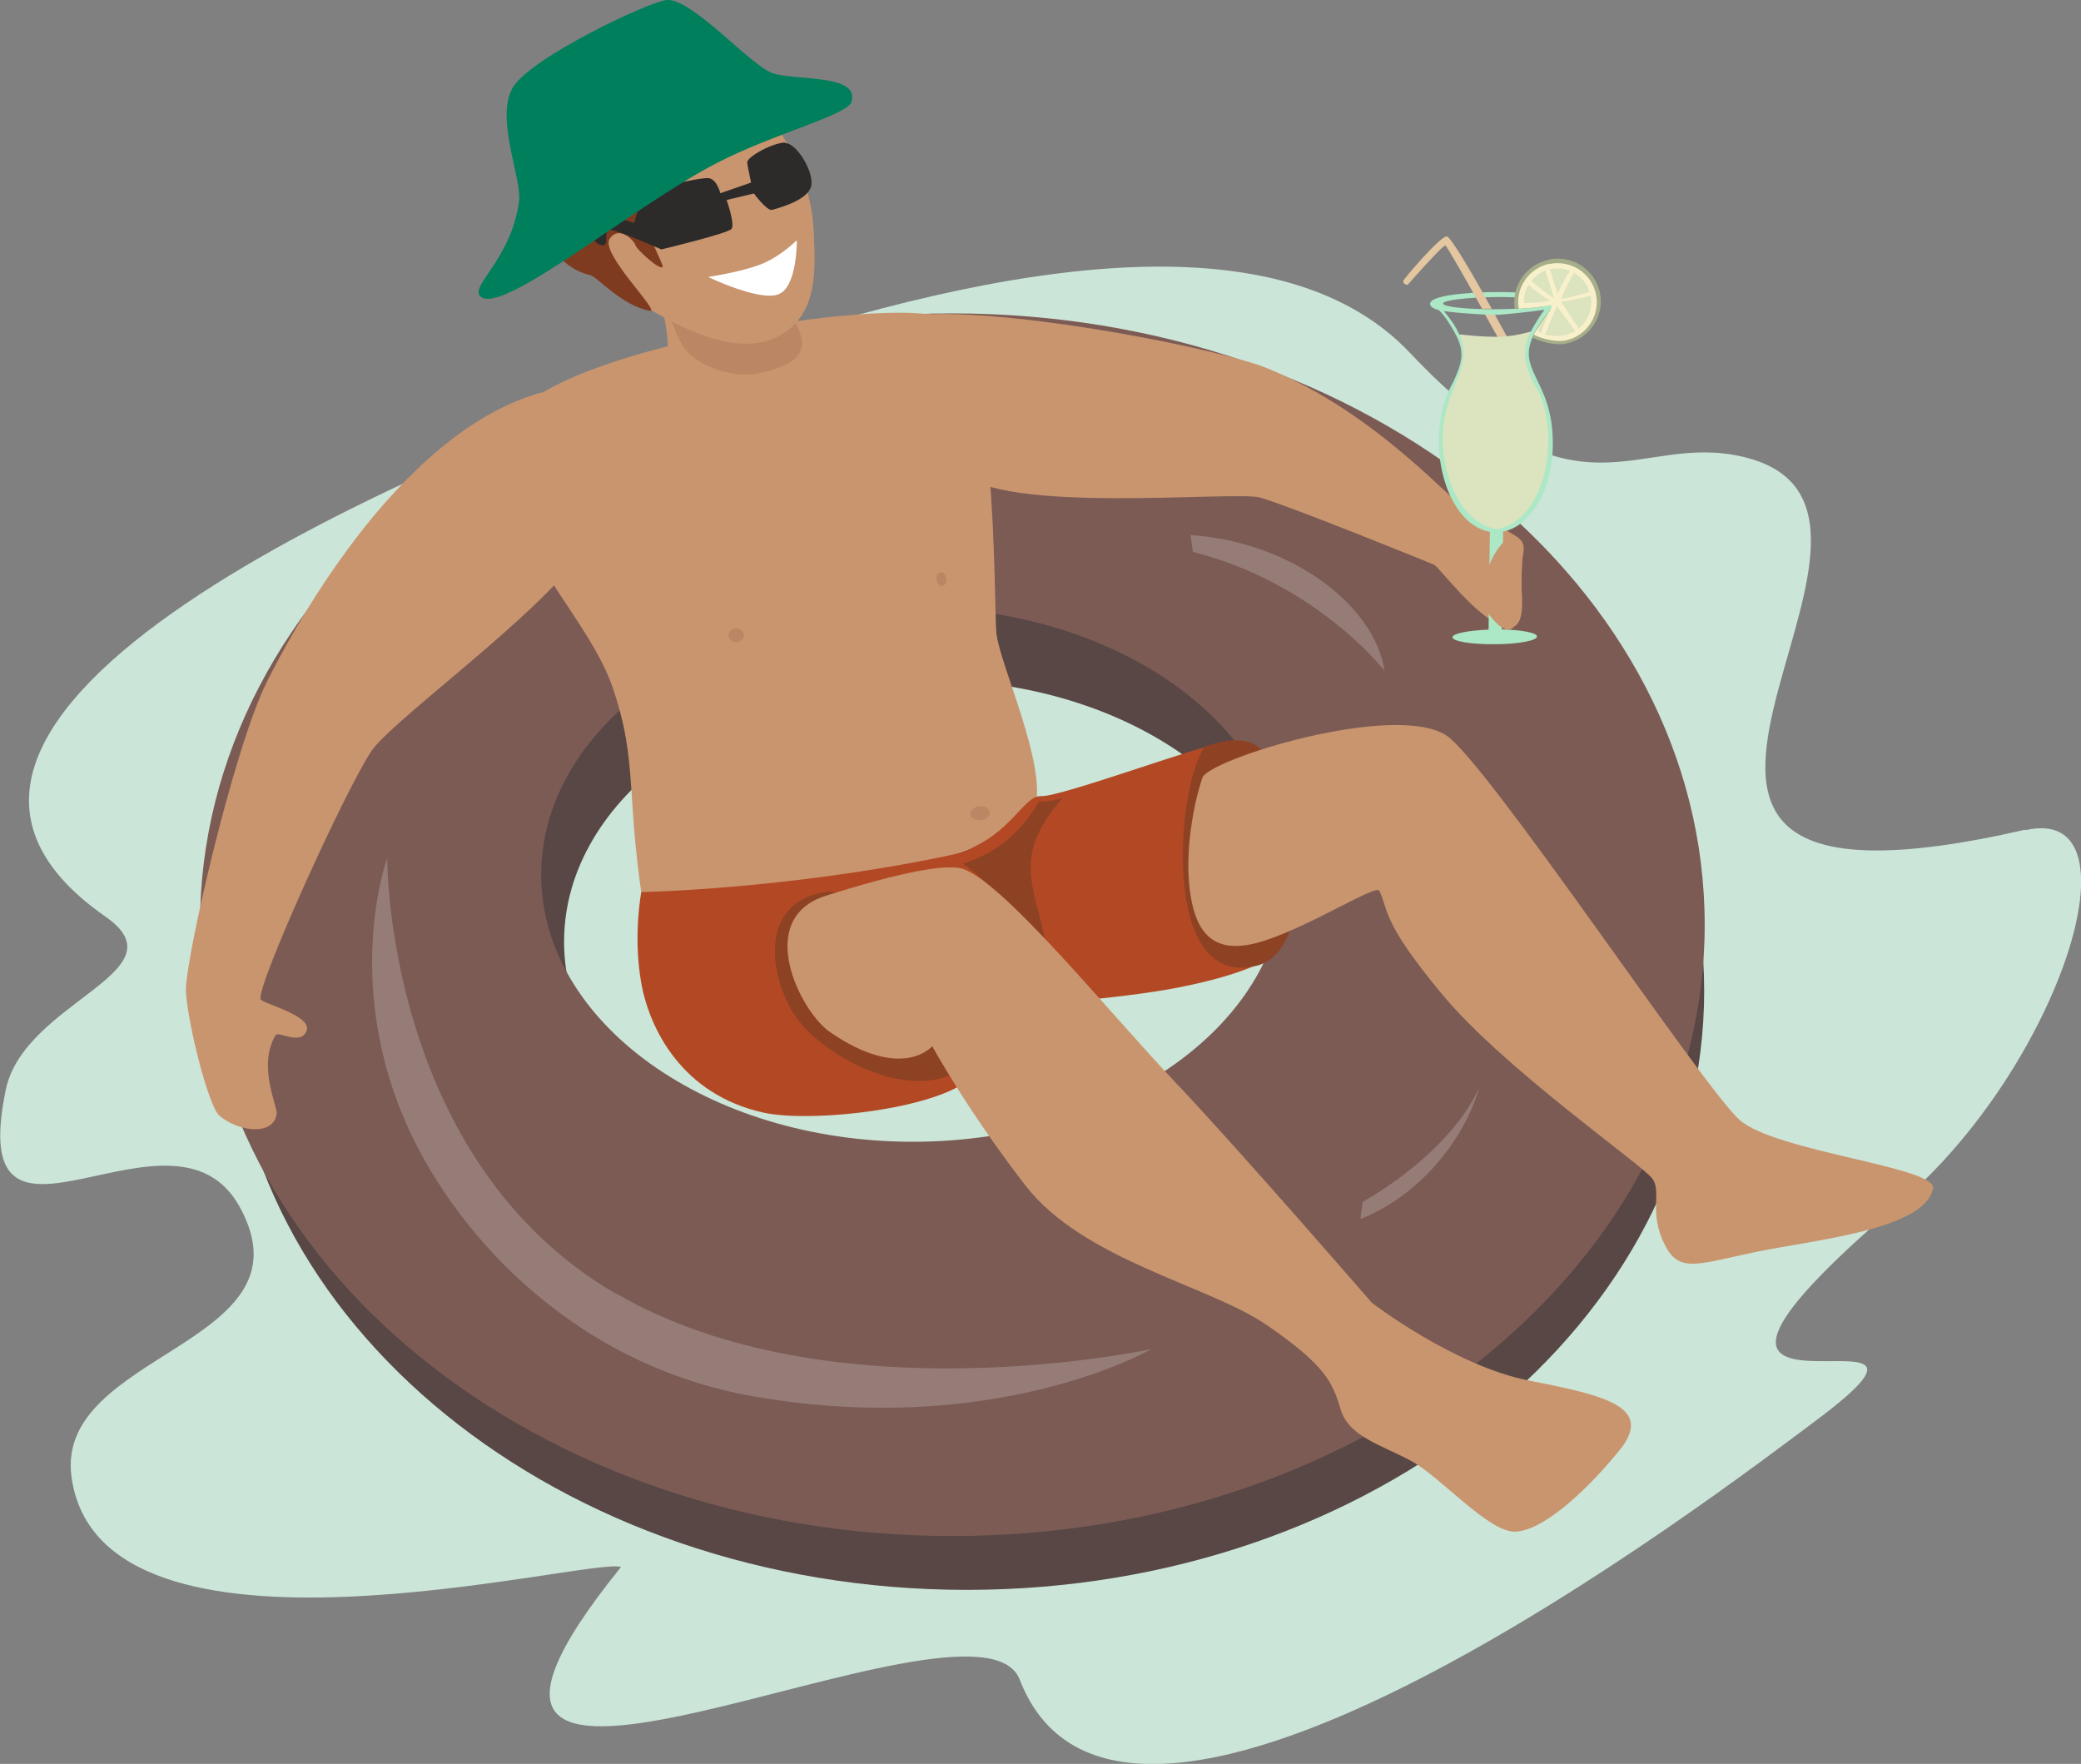<?xml version="1.0" encoding="UTF-8"?><svg xmlns="http://www.w3.org/2000/svg" viewBox="0 0 80.02 67.82"><rect x="0" y="0" width="80.02" height="67.82" fill="#808080" stroke="none"/><defs><style>.cls-1{fill:#e4c6a0;}.cls-2{fill:#a5ae88;}.cls-3{fill:#b34924;}.cls-4{fill:#007f5d;}.cls-5{fill:#7f3b1f;}.cls-6{opacity:.2;}.cls-6,.cls-7{fill:#fff;}.cls-8{isolation:isolate;}.cls-9{fill:#c9956e;}.cls-10{fill:#7c5b55;}.cls-11{fill:#ace7c6;}.cls-12{fill:#f8f0cb;}.cls-13{fill:#2d2b2a;}.cls-14{fill:#cbe5d8;}.cls-15{fill:#8e4224;}.cls-16{fill:#dbe3bf;}.cls-17{fill:#584745;}.cls-18{fill:#300;mix-blend-mode:multiply;opacity:.1;}</style></defs><g class="cls-8"><g id="_レイヤー_2"><g id="_レイヤー_5"><path class="cls-14" d="M77.88,31.9c-20.17,4.63-2.05-12.23-10.83-14.33-4.17-1-6.3,2.91-12.83-4-5.2-5.5-16.5-3.33-27.5.5-11,3.83-33.67,13.5-22.67,21.17,3.06,2.13-3.13,3.25-3.83,6.67-1.61,7.81,6.42-.2,9,4.5,2.92,5.32-7.13,5.56-6.47,10.38,1.11,8.08,19.93,3.05,21.13,3.46-10.8,13.36,13.67.05,15.33,4.33,4,10.33,26.7-7.03,30.67-10,7.22-5.41-9.17,2.17,3.17-8.33,6.14-5.22,9.4-15.38,4.83-14.33Z"/><path class="cls-17" d="M37.18,15.06c-15.66,0-28.35,10.31-28.35,23.04s12.7,23.03,28.35,23.03,28.35-10.31,28.35-23.03-12.7-23.04-28.35-23.04ZM35.69,46.28c-7.73,0-14-4.51-14-10.07s6.27-10.07,14-10.07,14,4.51,14,10.07-6.27,10.07-14,10.07Z"/><path class="cls-10" d="M36.62,12.05c-15.97,0-28.93,10.52-28.93,23.51s12.95,23.5,28.93,23.5,28.93-10.52,28.93-23.5-12.95-23.51-28.93-23.51ZM35.1,43.9c-7.89,0-14.29-4.6-14.29-10.27s6.4-10.28,14.29-10.28,14.29,4.6,14.29,10.28-6.4,10.27-14.29,10.27Z"/><path class="cls-6" d="M23.67,49.72c8.29,4.84,20.61,2.15,20.61,2.15,0,0-5.97,3.45-15.3,1.82-7.11-1.24-11.7-6.5-13.48-10.77-2.26-5.42-.61-9.93-.61-9.93,0,0-.09,11.57,8.77,16.74ZM52.4,46.22l-.09.65c2.21-.86,3.97-2.98,4.57-5.05-.82,1.81-2.79,3.43-4.48,4.39ZM45.78,20.57l.09.65c3.36.84,6.02,2.93,7.37,4.57-.39-2.51-3.54-4.94-7.46-5.22Z"/><path class="cls-9" d="M35.75,12.08c3.79-.12,11.18,1.35,12.98,2.08,4.29,1.74,7.24,5.33,7.74,5.47.5.14,1.35.7,1.83.99.57.34.12.84.17,1.53.07.9.23,2.17-.6,1.95-1.06-.28-2.53-2.3-2.73-2.39,0,0-5.39-2.2-6.69-2.58-.92-.27-10.04.67-11.49-1-1.25-1.43-4.38-5.96-1.21-6.06Z"/><path class="cls-1" d="M57.41,11.97c.33.59.57,1.04.57,1.04h-.36s-.25-.43-.57-1.01l.36-.03Z"/><path class="cls-16" d="M55.98,14.6c.34-.89.29-.98.11-1.71-.02-.08.44.05,1.4.06,1.08,0,1.55-.35,1.42-.13-.69,1.1.62,2.19.66,3.39.01.37,0,.78-.03,1.2-.12,1.4-.59,2.85-1.81,2.99-1.29.16-2.14-1.45-2.29-2.92-.13-1.28.28-2.21.54-2.88Z"/><path class="cls-11" d="M55.51,11.96c.68.1,1.83.15,1.99.15.15,0,1.22-.1,1.89-.2-.14.18-.34.5-.49.77-.35.63-.35,1.23.1,2.1,1.03,1.55.61,5.19-1.45,5.57-1.45-.25-2.06-2.16-2.08-3.37-.02-2.52,1.8-2.98.03-5.04ZM55.94,12.8c.43.75.25,1.19-.04,1.85-1.21,2.09-.39,5.48,1.39,5.8l-.05,3.76c-.78.03-1.39.15-1.39.29,0,.16.73.28,1.63.27.9,0,1.63-.14,1.62-.3,0-.14-.58-.25-1.35-.27l.05-3.76c1.09-.21,1.93-1.68,1.91-3.46-.02-2.44-1.49-2.74-.68-4.21.26-.48.48-.73.62-.86.22-.06.37-.15.37-.26,0-.43-2.26-.42-2.52-.42-.26,0-2.52.03-2.51.46,0,.1.13.18.33.23.12.1.32.34.62.87ZM55.49,11.67c0-.13.94-.24,2.1-.25,1.16,0,2.1.09,2.1.22,0,.13-.94.24-2.1.25-1.16.01-2.1-.09-2.1-.22Z"/><path class="cls-2" d="M59.55,9.99c-.87.18-1.44,1.01-1.3,1.88.46,0,.92-.04,1.35-.14.06-.01.13.04.03.16-.19.22-.62.83-.71,1.09.33.17.92.32,1.31.23.9-.19,1.48-1.07,1.29-1.96-.19-.89-1.07-1.46-1.97-1.27Z"/><path class="cls-12" d="M59.58,10.14c-.8.17-1.32.94-1.18,1.73.41-.02.81-.06,1.22-.13.06-.01.05.1.01.16-.18.24-.62.88-.65.97.3.16.86.29,1.22.22.82-.17,1.34-.97,1.17-1.78-.17-.81-.97-1.33-1.79-1.16Z"/><path class="cls-16" d="M59.62,10.34c-.69.15-1.13.82-1,1.51.33-.05.67-.13,1-.11.06,0,.11.08.07.14-.19.24-.72.89-.47.9.26.14.62.17.94.11.7-.15,1.15-.83,1-1.54-.15-.7-.83-1.15-1.54-1Z"/><path class="cls-12" d="M61.1,11.23c-.36.09-.71.2-1.07.27.13-.32.29-.68.48-.97.06-.09-.09-.19-.15-.1-.18.28-.34.57-.47.88-.08-.3-.21-.67-.3-.97-.04-.11-.21-.07-.18.04.11.33.25.74.34,1.08-.26-.17-.65-.45-.87-.67-.08-.08-.18.08-.1.16.22.22.57.46.83.62-.31.05-.62.08-1.03.08-.1,0-.08.17,0,.19.35-.04.7-.07,1.04-.12.12-.01-.01.25-.05.31-.1.23-.21.46-.29.7-.04.11.13.16.17.05.12-.35.29-.66.41-1.01.26.34.45.59.67.9.07.09.2-.03.13-.12-.23-.31-.35-.55-.63-.94.39-.08.72-.13,1.1-.23.11-.03.08-.2-.04-.17Z"/><path class="cls-1" d="M53.98,10.77c.02-.07,1.4-1.69,1.65-1.68.16,0,1.09,1.62,1.73,2.78h-.37c-.58-1.05-1.35-2.4-1.41-2.43-.1-.03-1.45,1.51-1.45,1.51,0,0-.22,0-.16-.19Z"/><path class="cls-9" d="M58.17,20.68c-.51-.11-1.67,2.01-.85,3.03,1.19,1.48,1.21-.72,1.19-1.61,0-.32.17-1.31-.34-1.42Z"/><path class="cls-9" d="M20.84,15.1c1.67-.46,2.01,4.36,1.8,5.47-.35,1.93-7.39,6.94-8.33,8.27-.94,1.33-4.45,9.05-4.29,9.58.04.16,1.99.62,1.77,1.21-.22.59-1.08,0-1.19.17-.71,1.17.08,2.75.04,3.03-.12.84-1.45.71-2.21.06-.4-.34-1.2-3.45-1.28-4.76-.06-1.12,1.83-9.35,3.11-11.91.75-1.5,4.91-9.58,10.57-11.13Z"/><path class="cls-9" d="M19.67,16.27c-1.4,3.58,2.8,7.04,3.87,10.11,1.06,3.07.45,4.23,1.33,9.25.63,3.59,3.52,5.68,3.52,5.68,0,0-.73-6.68,1.21-6.68,1.94,0,5.51-1.2,7.79-2.04,2.28-.84,1.9.19,2.4-1.48.51-1.67-1.38-5.6-1.48-6.81-.1-1.21.06-11.21-2.05-12.08-2.11-.87-15.5,1.27-16.59,4.05Z"/><path class="cls-18" d="M28.6,24.4c.01.15-.11.28-.27.29-.16.01-.3-.1-.32-.24-.01-.15.11-.28.27-.29.16-.01.31.1.32.24Z"/><path class="cls-18" d="M36.39,22.25c.01.15-.06.28-.17.28-.1,0-.2-.1-.21-.25-.01-.15.06-.28.17-.28.1,0,.2.1.21.25Z"/><path class="cls-18" d="M38.06,31.24c.01.15-.15.28-.35.3-.21.02-.38-.09-.4-.24-.01-.15.15-.28.35-.3.21-.02.38.09.4.24Z"/><path class="cls-9" d="M32.24,13.73s-1.15.25-1.22.12c0,0-1.74-3.4-1.74-3.4-.1.01-3.96.61-4.06.62.28.66.67,2.43.35,3.46-.2.65-1.34,1.05-1.61,1.23-.7.45,9.57.7,8.28-2.03Z"/><path class="cls-18" d="M26.25,13.29c.42.68,1.78,1.31,2.98,1.05,2.82-.6,1.18-2.03.72-2.92-1.19.29-2.96.04-4.51-.4h-.06c.18.44.45,1.59.87,2.27Z"/><path class="cls-9" d="M31.29,8.91c.06,1.38.17,2.98-1.09,3.86-1.9,1.33-4.82-.69-5.58-1.08-.76-.39-.9-1.42-1.25-1.59-.21-.11-.03.14-.6-.77-1.01-1.61,1.03-1.13.96-1.38-.2-.66-1.12-1.73-.92-2.67.47-2.21,4.14-2.54,5.01-2.21,1.44.54,3.35,3.07,3.47,5.84Z"/><path class="cls-7" d="M30.63,9.25c-.42.38-.78.65-1.27.87-.74.32-2.13.53-2.13.53,0,0,1.95.94,2.69.67.74-.26.72-2.07.72-2.07Z"/><path class="cls-5" d="M20.03,5.26c0-1.53,1.7-2.87,2.95-3.13.06-.31-.49-.39-.73-.35.22-.23.47-.54,1-.69,5.02-1.41,5.9,3.33,5.88,3.27,0,0-.9-.69-.95-.7-.05.04-.67,1.93-3.68,1.65-.65-.06.27,1.72.2,1.79-.6.6.88,3.1.78,3.17-.15.11-1.01-.7-1.04-.83-.04-.17-.63-.81-1-.25-.36.56,1.98,2.83,1.55,2.76-1.06-.18-2.03-1.31-2.29-1.37-2.07-.45-2.68-3.8-2.69-5.33Z"/><path class="cls-13" d="M30.2,5.48c-.47,0-1.45.53-1.47.76,0,.07.15.78.15.78l-1.18.41s-.13-.54-.45-.58c-.33-.04-2.49.44-2.57.72-.08.28-.3,1-.3,1l-1.46-.45s-.41,1.07.13,1.28c.54.21-.02-.7.54-.54.56.16,1.84.73,1.84.73,0,0,2.56-.61,2.7-.79.14-.18-.19-1.11-.19-1.11l1.05-.25s.5.68.7.63c.44-.12,1.38-.41,1.5-.91.13-.5-.53-1.65-1-1.66Z"/><path class="cls-4" d="M32.75,3.91c-.16.52-2.99,1.22-5.19,2.36-3.13,1.61-8.19,5.82-9.06,5.15-.51-.39,1.16-1.41,1.46-3.69.11-.86-.92-3.18-.25-4.35C20.38,2.22,24.98.05,25.64,0c.97-.07,3.21,2.51,4.06,2.81.82.3,3.38.02,3.04,1.1Z"/><path class="cls-3" d="M45.75,32.27c.33-3.21,1.16-3.44,1.01-3.61-.15-.17-5.96,1.99-6.72,1.95-.76-.04-1.24,1.81-3.68,2.31-6.17,1.28-11.7,1.38-11.7,1.38,0,0-.32,1.64-.01,3.45.31,1.81,1.58,4.34,4.71,5.03,1.87.41,7.01-.15,8.14-1.49,1.13-1.33,1.19-2.58,1.19-2.58,0,0,4.38-.29,6.67-.75,2.6-.52,3.32-1.06,3.32-1.06,0,0-3.24-1.43-2.91-4.64Z"/><path class="cls-15" d="M37.43,36.94c-1.12-2.61-5.64-2.65-5.64-2.65-2.85.41-2.12,3.69-1.03,5.02,1.03,1.27,3.75,2.82,5.74,2.05,1.98-.77,1.56-2.97.93-4.43Z"/><path class="cls-15" d="M40.86,30.69c-.22.02-.24.12-.92.13,0,0-.35.72-1.2,1.47-.67.59-1.72.92-1.72.92,1.24.83,2.02,2.15,3.19,3.09-.35-2.13-1.39-3.31.65-5.61Z"/><path class="cls-15" d="M48.3,28.66c-.72-.47-1.97.05-1.97.05-1.08,1.43-1.76,9.38,2,8.42,2.5-.63,1.72-7.34-.03-8.47Z"/><path class="cls-9" d="M35.83,40.24s-1.14,1.35-3.92-.56c-1.13-.78-2.94-4.36-.15-5.24,2.79-.88,4.65-1.26,5.3-1.02,1.63.6,5.72,5.66,8.15,8.21,2.42,2.55,7.54,8.46,7.54,8.46,0,0,3.17,2.44,6.08,3,2.91.57,4.8,1.01,3.43,2.69-1.37,1.68-3,3.1-4.01,3.11-1.02.02-2.86-2.11-3.99-2.72-1.13-.61-2.4-.93-2.71-1.98s-.59-1.69-2.82-3.23c-2.23-1.54-7.06-2.49-9.3-5.38-2.24-2.89-3.58-5.35-3.58-5.35Z"/><path class="cls-9" d="M46.23,29.91c.25-.72,7.32-2.91,9.36-1.65,1.52.94,9.9,13.56,11.3,14.8,1.4,1.23,7.61,1.81,7.44,2.64-.32,1.58-4.55,1.97-6.78,2.43-2.23.46-2.97.85-3.53-.26-.64-1.26-.11-2.03-.48-2.55-.37-.52-5.71-4.23-8.07-7.07-2.36-2.84-2.06-3.22-2.43-4-.12-.26-2.61,1.34-4.45,1.93-1.84.58-2.69-.15-2.87-2.27-.13-1.54.26-3.27.51-3.99Z"/></g></g></g></svg>